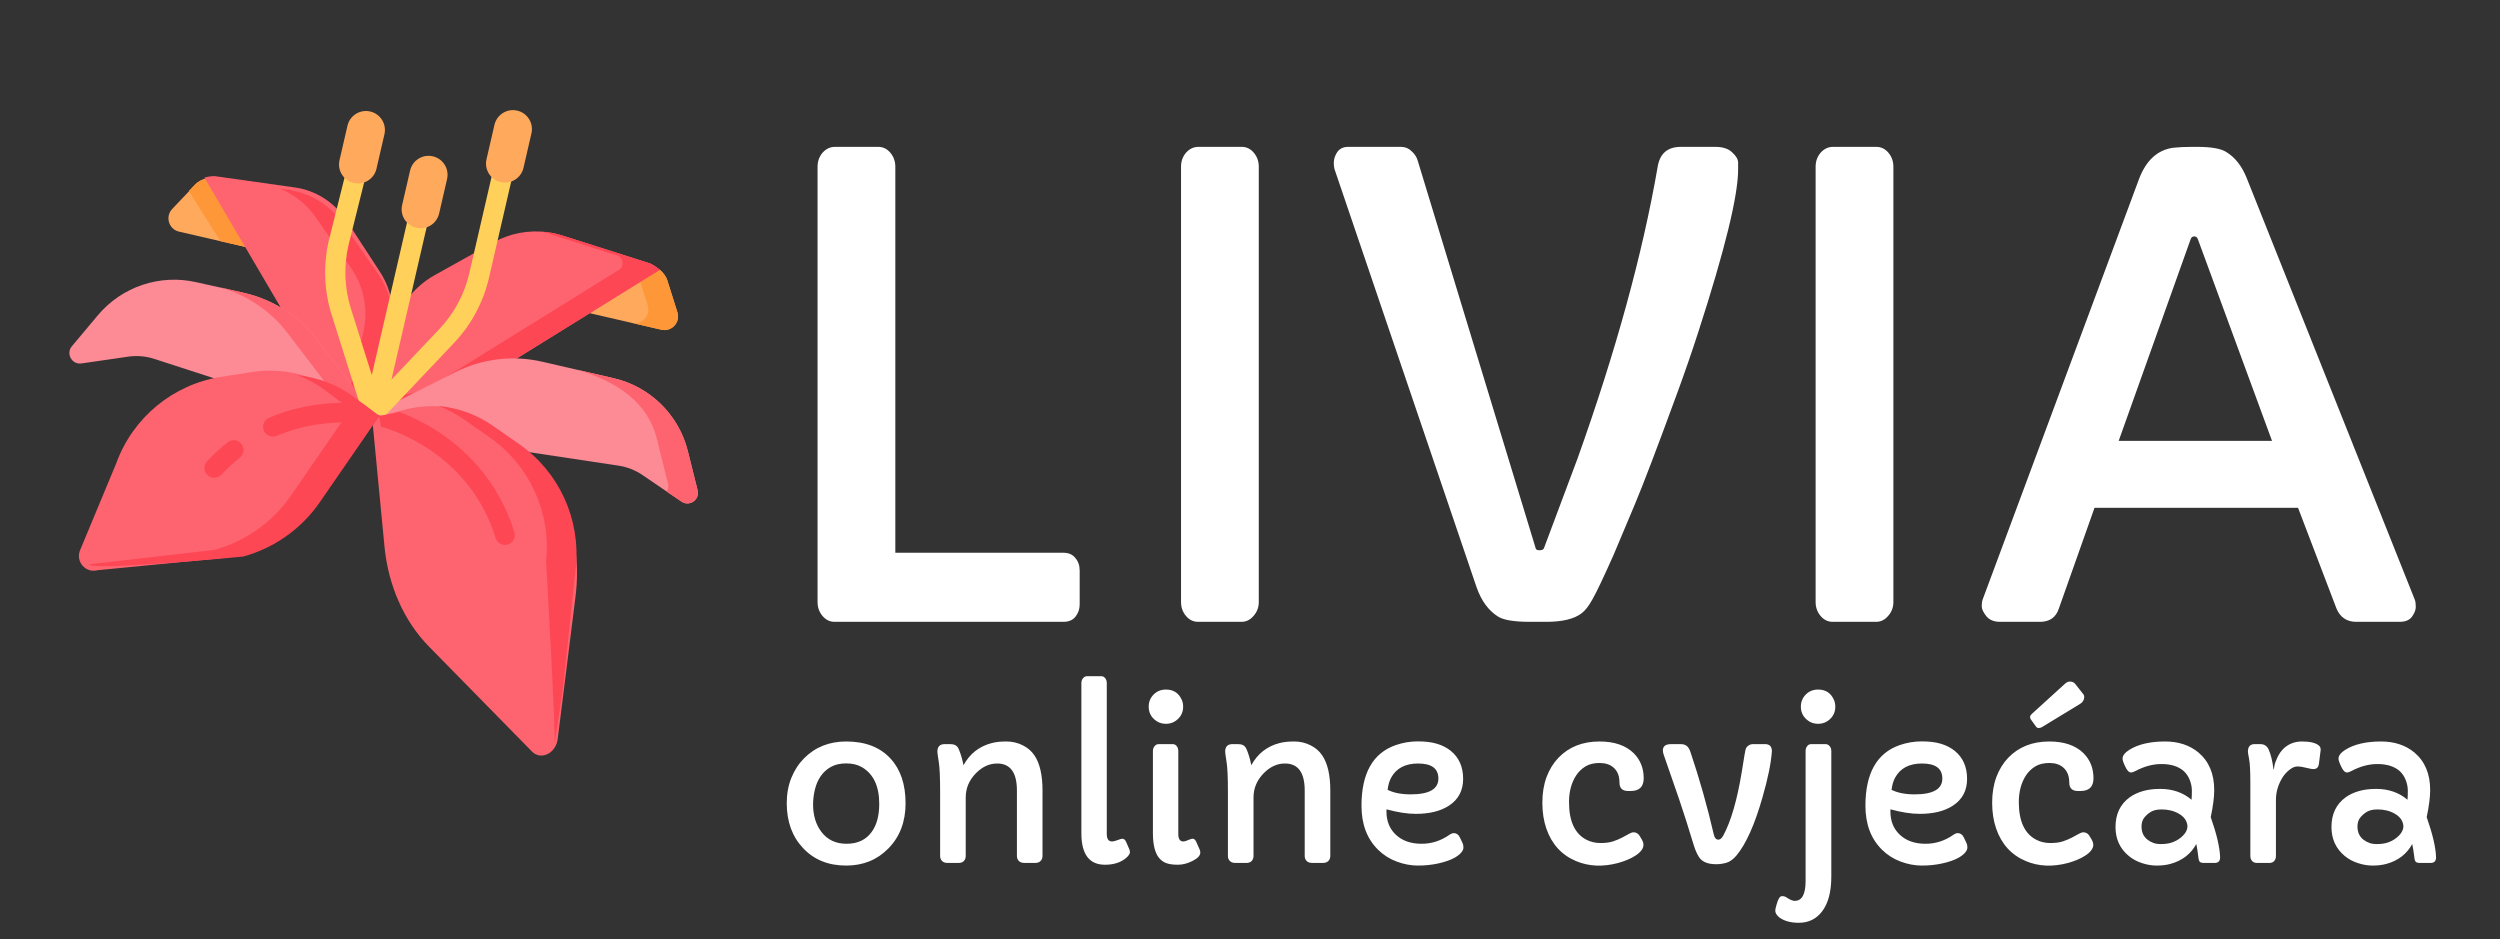 <svg width="197" height="74" viewBox="0 0 197 74" fill="none" xmlns="http://www.w3.org/2000/svg">
<rect x="0" y="0" width="197" height="74" fill="#333333" stroke="none"/>
<path d="M61.996 63.285C61.996 62.566 62.115 61.907 62.353 61.31C62.596 60.706 62.928 60.192 63.349 59.766C64.229 58.875 65.338 58.429 66.678 58.429C68.177 58.429 69.34 58.875 70.164 59.766C70.961 60.623 71.359 61.802 71.359 63.302C71.359 64.752 70.908 65.936 70.006 66.855C69.126 67.757 68.017 68.207 66.678 68.207C65.267 68.207 64.132 67.745 63.274 66.821C62.422 65.919 61.996 64.741 61.996 63.285ZM64.661 61.177C64.456 61.481 64.306 61.83 64.212 62.223C64.118 62.61 64.071 63.006 64.071 63.41C64.071 63.808 64.124 64.193 64.229 64.564C64.34 64.929 64.503 65.255 64.719 65.543C65.195 66.174 65.859 66.489 66.711 66.489C67.58 66.489 68.238 66.179 68.686 65.56C69.085 65.017 69.284 64.278 69.284 63.343C69.284 61.943 68.825 60.977 67.906 60.446C67.569 60.253 67.159 60.156 66.678 60.156C66.202 60.156 65.798 60.25 65.466 60.438C65.139 60.621 64.871 60.867 64.661 61.177ZM73.866 59.234C73.866 58.836 74.057 58.637 74.439 58.637H74.895C75.205 58.637 75.416 58.753 75.526 58.985C75.681 59.317 75.814 59.755 75.925 60.297C76.423 59.389 77.164 58.808 78.149 58.554C78.459 58.471 78.844 58.429 79.303 58.429C79.768 58.429 80.197 58.529 80.59 58.728C80.983 58.922 81.293 59.19 81.519 59.533C81.94 60.158 82.15 61.08 82.15 62.297V67.452C82.15 67.607 82.101 67.737 82.001 67.842C81.901 67.947 81.755 68 81.561 68H80.748C80.537 68 80.382 67.947 80.283 67.842C80.183 67.737 80.133 67.607 80.133 67.452V62.289C80.133 60.872 79.613 60.164 78.573 60.164C77.964 60.164 77.408 60.419 76.904 60.928C76.368 61.476 76.099 62.112 76.099 62.837V67.452C76.099 67.607 76.052 67.737 75.958 67.842C75.864 67.947 75.72 68 75.526 68H74.671C74.478 68 74.331 67.947 74.231 67.842C74.132 67.737 74.082 67.607 74.082 67.452V62.355C74.082 61.243 74.046 60.468 73.974 60.031C73.902 59.589 73.866 59.323 73.866 59.234ZM87.214 65.717C87.214 66.11 87.352 66.307 87.629 66.307C87.717 66.307 87.831 66.282 87.969 66.232C88.224 66.138 88.379 66.091 88.434 66.091C88.561 66.091 88.661 66.171 88.733 66.332L88.99 66.921C89.023 67.004 89.04 67.081 89.04 67.153C89.04 67.281 88.935 67.436 88.725 67.618C88.304 67.967 87.753 68.141 87.073 68.141C85.833 68.141 85.213 67.314 85.213 65.659V53.822C85.213 53.673 85.258 53.546 85.346 53.44C85.435 53.335 85.54 53.283 85.662 53.283H86.774C86.901 53.283 87.006 53.335 87.089 53.44C87.172 53.546 87.214 53.673 87.214 53.822V65.717ZM91.879 57.035C91.503 57.035 91.182 56.905 90.916 56.645C90.65 56.39 90.518 56.069 90.518 55.682C90.518 55.305 90.65 54.984 90.916 54.719C91.171 54.464 91.492 54.337 91.879 54.337C92.471 54.337 92.886 54.608 93.124 55.15C93.196 55.311 93.232 55.488 93.232 55.682C93.232 56.069 93.099 56.39 92.834 56.645C92.568 56.905 92.25 57.035 91.879 57.035ZM92.85 65.717C92.85 66.11 92.98 66.307 93.24 66.307C93.329 66.307 93.428 66.282 93.539 66.232C93.755 66.138 93.901 66.091 93.979 66.091C94.095 66.091 94.189 66.171 94.261 66.332L94.519 66.913C94.563 67.007 94.585 67.095 94.585 67.178C94.585 67.416 94.38 67.638 93.971 67.842C93.583 68.041 93.199 68.141 92.817 68.141C92.441 68.141 92.139 68.1 91.912 68.017C91.685 67.934 91.492 67.795 91.331 67.602C91.01 67.203 90.85 66.556 90.85 65.659V59.185C90.85 59.03 90.894 58.9 90.982 58.794C91.071 58.689 91.176 58.637 91.298 58.637H92.41C92.537 58.637 92.643 58.689 92.726 58.794C92.809 58.9 92.85 59.03 92.85 59.185V65.717ZM96.544 59.234C96.544 58.836 96.735 58.637 97.117 58.637H97.573C97.883 58.637 98.093 58.753 98.204 58.985C98.359 59.317 98.492 59.755 98.603 60.297C99.101 59.389 99.842 58.808 100.827 58.554C101.137 58.471 101.522 58.429 101.981 58.429C102.446 58.429 102.875 58.529 103.268 58.728C103.66 58.922 103.97 59.19 104.197 59.533C104.618 60.158 104.828 61.08 104.828 62.297V67.452C104.828 67.607 104.778 67.737 104.679 67.842C104.579 67.947 104.432 68 104.239 68H103.425C103.215 68 103.06 67.947 102.96 67.842C102.861 67.737 102.811 67.607 102.811 67.452V62.289C102.811 60.872 102.291 60.164 101.25 60.164C100.642 60.164 100.086 60.419 99.582 60.928C99.045 61.476 98.777 62.112 98.777 62.837V67.452C98.777 67.607 98.73 67.737 98.636 67.842C98.542 67.947 98.398 68 98.204 68H97.349C97.155 68 97.009 67.947 96.909 67.842C96.81 67.737 96.76 67.607 96.76 67.452V62.355C96.76 61.243 96.724 60.468 96.652 60.031C96.58 59.589 96.544 59.323 96.544 59.234ZM109.261 63.775L109.252 63.933C109.252 64.691 109.493 65.299 109.975 65.759C110.478 66.246 111.162 66.489 112.025 66.489C112.811 66.489 113.541 66.254 114.216 65.784C114.344 65.695 114.457 65.651 114.557 65.651C114.761 65.651 114.916 65.753 115.021 65.958L115.246 66.423C115.295 66.534 115.32 66.653 115.32 66.78C115.32 66.907 115.262 67.04 115.146 67.178C115.035 67.311 114.889 67.433 114.706 67.543C114.523 67.654 114.31 67.751 114.067 67.834C113.829 67.917 113.583 67.986 113.328 68.041C112.819 68.152 112.288 68.207 111.734 68.207C111.181 68.207 110.622 68.102 110.058 67.892C109.499 67.682 109.014 67.375 108.605 66.971C107.725 66.113 107.285 64.954 107.285 63.493C107.285 60.931 108.187 59.337 109.991 58.711C110.556 58.518 111.134 58.421 111.726 58.421C112.324 58.421 112.83 58.484 113.245 58.612C113.666 58.739 114.028 58.927 114.333 59.176C114.974 59.702 115.295 60.435 115.295 61.376C115.295 62.3 114.919 63.006 114.167 63.493C113.508 63.919 112.639 64.132 111.56 64.132C110.896 64.132 110.13 64.013 109.261 63.775ZM113.345 61.351C113.345 60.56 112.813 60.164 111.751 60.164C110.738 60.164 110.03 60.535 109.626 61.276C109.482 61.536 109.388 61.857 109.344 62.239C109.82 62.477 110.426 62.596 111.162 62.596C112.617 62.596 113.345 62.181 113.345 61.351ZM128.294 62.331C127.841 62.331 127.614 62.106 127.614 61.658C127.614 61.144 127.456 60.751 127.141 60.48C126.869 60.242 126.504 60.123 126.045 60.123C125.591 60.123 125.215 60.217 124.916 60.405C124.617 60.593 124.374 60.834 124.186 61.127C123.82 61.703 123.638 62.394 123.638 63.202C123.638 64.713 124.097 65.704 125.016 66.174C125.348 66.345 125.716 66.431 126.12 66.431C126.524 66.431 126.856 66.387 127.116 66.298C127.376 66.21 127.608 66.113 127.813 66.008C128.018 65.903 128.195 65.806 128.344 65.717C128.499 65.629 128.626 65.585 128.726 65.585C128.925 65.585 129.083 65.676 129.199 65.858L129.382 66.165C129.465 66.309 129.506 66.451 129.506 66.589C129.506 66.722 129.451 66.863 129.34 67.012C129.23 67.156 129.08 67.289 128.892 67.411C128.709 67.532 128.499 67.643 128.261 67.743C128.023 67.842 127.777 67.928 127.522 68C126.305 68.326 125.193 68.277 124.186 67.851C123.057 67.375 122.279 66.522 121.853 65.294C121.643 64.685 121.538 64.005 121.538 63.252C121.538 62.499 121.648 61.824 121.87 61.227C122.097 60.629 122.409 60.123 122.808 59.708C123.632 58.855 124.708 58.429 126.037 58.429C127.21 58.429 128.109 58.736 128.734 59.351C129.26 59.876 129.523 60.535 129.523 61.326C129.523 61.996 129.18 62.331 128.494 62.331H128.294ZM139.625 59.201C139.559 60.142 139.31 61.359 138.878 62.853C138.269 64.984 137.589 66.503 136.836 67.411C136.576 67.715 136.313 67.906 136.047 67.983C135.782 68.061 135.513 68.1 135.242 68.1C134.971 68.1 134.736 68.069 134.537 68.008C134.337 67.947 134.171 67.853 134.039 67.726C133.817 67.51 133.618 67.106 133.441 66.514C133.076 65.297 132.697 64.107 132.304 62.945L131.1 59.475C131.056 59.342 131.034 59.229 131.034 59.135C131.034 58.803 131.25 58.637 131.681 58.637H132.437C132.63 58.637 132.785 58.681 132.901 58.77C133.023 58.852 133.125 59.016 133.208 59.259C133.928 61.395 134.539 63.556 135.043 65.742C135.104 66.024 135.226 66.165 135.408 66.165C135.552 66.165 135.685 66.049 135.807 65.817C136.404 64.705 136.886 63.042 137.251 60.828C137.351 60.247 137.423 59.802 137.467 59.492C137.517 59.182 137.564 58.991 137.608 58.919C137.658 58.847 137.713 58.792 137.774 58.753C137.885 58.675 138.006 58.637 138.139 58.637H139.094C139.448 58.637 139.625 58.825 139.625 59.201ZM143.269 57.035C142.893 57.035 142.572 56.905 142.306 56.645C142.041 56.39 141.908 56.069 141.908 55.682C141.908 55.305 142.041 54.984 142.306 54.719C142.561 54.464 142.882 54.337 143.269 54.337C143.861 54.337 144.276 54.608 144.514 55.15C144.586 55.311 144.622 55.488 144.622 55.682C144.622 56.069 144.489 56.39 144.224 56.645C143.958 56.905 143.64 57.035 143.269 57.035ZM141.426 70.988C141.996 70.988 142.281 70.465 142.281 69.419V59.185C142.281 59.024 142.323 58.894 142.406 58.794C142.489 58.689 142.594 58.637 142.721 58.637H143.858C143.98 58.637 144.085 58.689 144.174 58.794C144.262 58.894 144.307 59.024 144.307 59.185V69.087C144.307 70.261 144.069 71.165 143.593 71.802C143.139 72.41 142.522 72.715 141.742 72.715C141.094 72.715 140.58 72.571 140.198 72.283C139.993 72.112 139.891 71.935 139.891 71.752C139.891 71.663 139.927 71.5 139.999 71.262C140.065 71.03 140.131 70.864 140.198 70.764C140.259 70.665 140.339 70.615 140.438 70.615C140.544 70.615 140.632 70.634 140.704 70.673C140.776 70.712 140.848 70.756 140.92 70.806C141.119 70.927 141.288 70.988 141.426 70.988ZM148.972 63.775L148.963 63.933C148.963 64.691 149.204 65.299 149.686 65.759C150.189 66.246 150.873 66.489 151.736 66.489C152.522 66.489 153.252 66.254 153.927 65.784C154.055 65.695 154.168 65.651 154.268 65.651C154.472 65.651 154.627 65.753 154.732 65.958L154.957 66.423C155.006 66.534 155.031 66.653 155.031 66.78C155.031 66.907 154.973 67.04 154.857 67.178C154.746 67.311 154.6 67.433 154.417 67.543C154.234 67.654 154.021 67.751 153.778 67.834C153.54 67.917 153.294 67.986 153.039 68.041C152.53 68.152 151.999 68.207 151.445 68.207C150.892 68.207 150.333 68.102 149.769 67.892C149.21 67.682 148.725 67.375 148.316 66.971C147.436 66.113 146.996 64.954 146.996 63.493C146.996 60.931 147.898 59.337 149.702 58.711C150.267 58.518 150.845 58.421 151.437 58.421C152.035 58.421 152.541 58.484 152.956 58.612C153.377 58.739 153.739 58.927 154.043 59.176C154.685 59.702 155.006 60.435 155.006 61.376C155.006 62.3 154.63 63.006 153.877 63.493C153.219 63.919 152.35 64.132 151.271 64.132C150.607 64.132 149.84 64.013 148.972 63.775ZM153.056 61.351C153.056 60.56 152.524 60.164 151.462 60.164C150.449 60.164 149.741 60.535 149.337 61.276C149.193 61.536 149.099 61.857 149.055 62.239C149.531 62.477 150.137 62.596 150.873 62.596C152.328 62.596 153.056 62.181 153.056 61.351ZM163.739 62.331C163.285 62.331 163.058 62.106 163.058 61.658C163.058 61.144 162.9 60.751 162.585 60.48C162.314 60.242 161.949 60.123 161.489 60.123C161.035 60.123 160.659 60.217 160.36 60.405C160.062 60.593 159.818 60.834 159.63 61.127C159.265 61.703 159.082 62.394 159.082 63.202C159.082 64.713 159.541 65.704 160.46 66.174C160.792 66.345 161.16 66.431 161.564 66.431C161.968 66.431 162.3 66.387 162.56 66.298C162.82 66.21 163.053 66.113 163.257 66.008C163.462 65.903 163.639 65.806 163.789 65.717C163.944 65.629 164.071 65.585 164.17 65.585C164.37 65.585 164.527 65.676 164.644 65.858L164.826 66.165C164.909 66.309 164.951 66.451 164.951 66.589C164.951 66.722 164.895 66.863 164.785 67.012C164.674 67.156 164.525 67.289 164.336 67.411C164.154 67.532 163.944 67.643 163.706 67.743C163.468 67.842 163.221 67.928 162.967 68C161.749 68.326 160.637 68.277 159.63 67.851C158.501 67.375 157.723 66.522 157.297 65.294C157.087 64.685 156.982 64.005 156.982 63.252C156.982 62.499 157.093 61.824 157.314 61.227C157.541 60.629 157.854 60.123 158.252 59.708C159.076 58.855 160.153 58.429 161.481 58.429C162.654 58.429 163.553 58.736 164.179 59.351C164.704 59.876 164.967 60.535 164.967 61.326C164.967 61.996 164.624 62.331 163.938 62.331H163.739ZM160.9 57.3C160.828 57.345 160.745 57.367 160.651 57.367C160.557 57.367 160.485 57.328 160.435 57.251L160.028 56.686C159.99 56.631 159.97 56.567 159.97 56.495C159.97 56.418 160.026 56.329 160.136 56.23L162.701 53.897C162.84 53.77 162.97 53.706 163.091 53.706C163.285 53.706 163.429 53.767 163.523 53.889L164.146 54.677C164.212 54.76 164.242 54.846 164.237 54.935C164.231 55.161 164.123 55.339 163.913 55.466L160.9 57.3ZM174.945 67.56C174.945 67.853 174.801 68 174.513 68H173.708C173.492 68 173.362 67.959 173.318 67.876C173.274 67.787 173.249 67.71 173.243 67.643C173.238 67.571 173.227 67.485 173.21 67.386C173.177 67.115 173.13 66.821 173.069 66.506C172.637 67.297 171.959 67.82 171.035 68.075C170.709 68.163 170.349 68.207 169.956 68.207C169.563 68.207 169.17 68.141 168.777 68.008C168.384 67.881 168.036 67.69 167.731 67.436C167.045 66.86 166.702 66.105 166.702 65.169C166.702 64.146 167.078 63.363 167.831 62.82C168.451 62.383 169.248 62.165 170.222 62.165C171.196 62.165 172.02 62.45 172.695 63.02C172.712 62.831 172.72 62.596 172.72 62.314C172.72 62.032 172.665 61.749 172.554 61.467C172.444 61.185 172.286 60.95 172.081 60.762C171.66 60.391 171.074 60.206 170.321 60.206C169.646 60.206 168.96 60.391 168.263 60.762C168.13 60.834 168.014 60.87 167.914 60.87C167.765 60.87 167.621 60.723 167.482 60.43C167.333 60.131 167.258 59.915 167.258 59.782C167.258 59.539 167.441 59.303 167.806 59.077C168.503 58.645 169.436 58.429 170.604 58.429C171.666 58.429 172.546 58.72 173.243 59.301C174.068 59.998 174.48 60.983 174.48 62.256C174.48 62.82 174.389 63.531 174.206 64.389C174.676 65.728 174.923 66.785 174.945 67.56ZM169.383 64.04C169.156 64.207 168.993 64.373 168.894 64.539C168.799 64.705 168.752 64.901 168.752 65.128C168.752 65.349 168.791 65.549 168.869 65.726C168.952 65.897 169.065 66.041 169.209 66.157C169.513 66.395 169.854 66.514 170.23 66.514C170.612 66.514 170.924 66.47 171.168 66.381C171.411 66.293 171.622 66.179 171.799 66.041C172.181 65.742 172.372 65.427 172.372 65.095C172.338 64.68 172.109 64.353 171.683 64.115C171.301 63.894 170.85 63.783 170.33 63.783C169.926 63.783 169.61 63.869 169.383 64.04ZM177.136 59.234C177.136 58.836 177.311 58.637 177.659 58.637H178.107C178.412 58.637 178.628 58.77 178.755 59.035C178.938 59.422 179.07 59.956 179.153 60.637C179.153 60.648 179.156 60.654 179.162 60.654C179.173 60.654 179.192 60.56 179.22 60.372C179.247 60.183 179.328 59.954 179.46 59.683C179.593 59.406 179.757 59.173 179.95 58.985C180.343 58.615 180.825 58.429 181.395 58.429C182.031 58.429 182.474 58.534 182.723 58.745C182.839 58.839 182.886 58.969 182.864 59.135L182.731 60.181C182.698 60.463 182.554 60.604 182.299 60.604C182.178 60.604 182.028 60.579 181.851 60.529C181.508 60.441 181.237 60.397 181.038 60.397C180.838 60.397 180.628 60.485 180.407 60.662C180.185 60.834 179.994 61.05 179.834 61.31C179.507 61.852 179.344 62.43 179.344 63.044V67.452C179.344 67.607 179.3 67.737 179.211 67.842C179.123 67.947 178.996 68 178.83 68H177.867C177.69 68 177.554 67.947 177.46 67.842C177.371 67.737 177.327 67.607 177.327 67.452V61.733C177.327 60.759 177.294 60.117 177.228 59.807C177.167 59.492 177.136 59.301 177.136 59.234ZM191.961 67.56C191.961 67.853 191.818 68 191.53 68H190.725C190.509 68 190.379 67.959 190.334 67.876C190.29 67.787 190.265 67.71 190.26 67.643C190.254 67.571 190.243 67.485 190.227 67.386C190.193 67.115 190.146 66.821 190.085 66.506C189.654 67.297 188.976 67.82 188.052 68.075C187.725 68.163 187.366 68.207 186.973 68.207C186.58 68.207 186.187 68.141 185.794 68.008C185.401 67.881 185.052 67.69 184.748 67.436C184.062 66.86 183.719 66.105 183.719 65.169C183.719 64.146 184.095 63.363 184.848 62.82C185.467 62.383 186.264 62.165 187.238 62.165C188.212 62.165 189.037 62.45 189.712 63.02C189.729 62.831 189.737 62.596 189.737 62.314C189.737 62.032 189.681 61.749 189.571 61.467C189.46 61.185 189.302 60.95 189.098 60.762C188.677 60.391 188.09 60.206 187.338 60.206C186.663 60.206 185.977 60.391 185.279 60.762C185.146 60.834 185.03 60.87 184.931 60.87C184.781 60.87 184.637 60.723 184.499 60.43C184.35 60.131 184.275 59.915 184.275 59.782C184.275 59.539 184.458 59.303 184.823 59.077C185.52 58.645 186.452 58.429 187.62 58.429C188.683 58.429 189.562 58.72 190.26 59.301C191.084 59.998 191.497 60.983 191.497 62.256C191.497 62.82 191.405 63.531 191.223 64.389C191.693 65.728 191.939 66.785 191.961 67.56ZM186.4 64.04C186.173 64.207 186.01 64.373 185.91 64.539C185.816 64.705 185.769 64.901 185.769 65.128C185.769 65.349 185.808 65.549 185.885 65.726C185.968 65.897 186.082 66.041 186.226 66.157C186.53 66.395 186.87 66.514 187.247 66.514C187.628 66.514 187.941 66.47 188.185 66.381C188.428 66.293 188.638 66.179 188.815 66.041C189.197 65.742 189.388 65.427 189.388 65.095C189.355 64.68 189.125 64.353 188.699 64.115C188.317 63.894 187.866 63.783 187.346 63.783C186.942 63.783 186.627 63.869 186.4 64.04Z" fill="white"/>
<path d="M52.114 25.982L46.476 24.68L48.846 22.098L51.997 21.259C52.241 21.471 52.474 21.747 52.58 22.076C52.581 22.078 52.581 22.078 52.581 22.08L53.38 24.61C53.631 25.404 52.924 26.169 52.114 25.982Z" fill="#FEA95C"/>
<path d="M52.114 25.981L49.776 25.442C50.586 25.629 51.293 24.864 51.043 24.071L50.456 22.213L50.899 21.551L51.997 21.259C52.241 21.471 52.474 21.747 52.58 22.076C52.581 22.077 52.581 22.078 52.581 22.08L53.38 24.61C53.631 25.404 52.924 26.169 52.114 25.981Z" fill="#FE9738"/>
<path d="M19.745 19.555L14.107 18.253C13.297 18.066 12.997 17.07 13.57 16.466L14.912 15.053L15.397 14.542C15.4 14.538 15.405 14.535 15.408 14.531C15.647 14.286 15.974 14.143 16.283 14.06L19.391 16.355L19.745 19.555Z" fill="#FEA95C"/>
<path d="M19.712 19.547L17.375 19.008L14.879 15.046L15.364 14.534C15.367 14.53 15.371 14.527 15.374 14.523C15.614 14.278 15.94 14.136 16.249 14.052L19.358 16.347L19.712 19.547Z" fill="#FE9738"/>
<path d="M29.416 32.58L24.946 29.043L19.101 19.091L16.107 13.994C16.508 13.875 16.873 13.877 16.911 13.877C16.913 13.877 23.243 14.773 23.243 14.773C24.905 15.007 26.382 15.961 27.324 17.408L29.939 21.42C30.904 22.902 31.22 24.763 30.809 26.545L29.416 32.58Z" fill="#FE646F"/>
<path d="M29.806 21.601L27.027 17.614C26.026 16.177 24.474 15.217 22.741 14.963L22.037 14.859C23.172 15.316 24.163 16.095 24.875 17.117L27.654 21.104C28.679 22.576 29.035 24.413 28.631 26.161L27.485 31.125L29.416 32.58L30.783 26.658C31.186 24.91 30.831 23.073 29.806 21.601Z" fill="#FD4755"/>
<path d="M51.997 21.259L50.456 22.213L46.476 24.68L35.695 31.36L29.416 32.579L30.901 26.147C31.339 24.249 32.56 22.624 34.263 21.676L38.873 19.108C40.189 18.374 41.699 18.098 43.17 18.302C43.187 18.304 43.204 18.306 43.22 18.309C43.282 18.318 43.344 18.327 43.406 18.338C43.49 18.352 43.574 18.368 43.658 18.385C43.78 18.41 43.901 18.439 44.022 18.473C44.122 18.499 44.221 18.529 44.32 18.56L51.228 20.758C51.228 20.758 51.23 20.758 51.231 20.76C51.27 20.777 51.644 20.952 51.997 21.259Z" fill="#FE646F"/>
<path d="M51.997 21.259L50.456 22.213L46.476 24.68L35.695 31.36L29.416 32.579L29.656 31.538L33.357 30.82L48.764 21.273C49.223 20.99 49.137 20.297 48.623 20.134L42.719 18.255C43.033 18.277 43.347 18.32 43.658 18.385C43.779 18.411 43.901 18.44 44.022 18.473C44.122 18.499 44.222 18.529 44.32 18.56L51.229 20.758C51.229 20.758 51.23 20.758 51.231 20.76C51.27 20.777 51.644 20.952 51.997 21.259Z" fill="#FD4755"/>
<path d="M29.416 32.58L25.018 26.809C23.586 24.931 21.543 23.612 19.241 23.081L15.486 22.242C12.613 21.578 9.61 22.583 7.714 24.841L5.664 27.283C5.173 27.867 5.664 28.748 6.419 28.639L10.1 28.105C10.774 28.007 11.463 28.062 12.113 28.266L23.933 32.101L29.416 32.58Z" fill="#FC8B96"/>
<path d="M25.018 26.809C23.586 24.931 21.543 23.612 19.242 23.08L16.904 22.541C19.206 23.072 21.249 24.391 22.681 26.27L27.079 32.04L22.451 31.636L23.933 32.101L29.416 32.58L25.018 26.809Z" fill="#FE646F"/>
<path d="M29.416 32.58L35.898 29.321C38.008 28.26 40.423 27.971 42.724 28.502L48.356 29.802C51.229 30.465 53.488 32.684 54.202 35.545L54.974 38.639C55.159 39.379 54.332 39.956 53.701 39.527L50.627 37.433C50.064 37.049 49.421 36.797 48.747 36.695L34.553 34.553L29.416 32.58Z" fill="#FC8B96"/>
<path d="M54.975 38.639L54.202 35.545C53.488 32.684 51.23 30.465 48.356 29.802L45.473 29.136C48.477 30.046 51.17 31.578 51.865 35.006C51.865 35.005 52.637 38.099 52.637 38.099C52.697 38.338 52.65 38.559 52.54 38.735L53.701 39.526C54.332 39.956 55.16 39.379 54.975 38.639Z" fill="#FE646F"/>
<path d="M40.477 13.463L38.532 21.892C38.087 23.817 37.134 25.592 35.775 27.026L30.315 32.787L28.516 32.372L26.134 24.8C25.541 22.916 25.463 20.902 25.907 18.977L27.32 13.311C27.419 12.883 27.846 12.616 28.274 12.715C28.702 12.814 28.969 13.241 28.87 13.669L27.458 19.335C27.077 20.984 27.144 22.709 27.652 24.323L29.298 29.554L32.264 16.703C32.363 16.276 32.791 16.008 33.218 16.107C33.646 16.206 33.913 16.633 33.815 17.061L30.848 29.912L34.62 25.932C35.785 24.703 36.6 23.183 36.981 21.534L38.927 13.105C39.026 12.677 39.453 12.41 39.881 12.509C40.309 12.608 40.576 13.035 40.477 13.463Z" fill="#FFD15B"/>
<path d="M33.796 50.943C31.831 48.94 30.59 46.137 30.293 43.03L29.426 33.987L29.328 32.96L31.043 32.507L31.853 32.293C34.43 31.611 37.058 32.157 39.136 33.807L41.147 35.404C44.321 37.923 45.932 42.363 45.353 46.989L43.947 58.23C43.804 59.368 42.628 59.941 41.919 59.219L33.796 50.943Z" fill="#FE646F"/>
<path d="M45.369 44.753C45.774 40.934 44.068 37.197 40.918 35.001L38.921 33.609C37.604 32.691 36.086 32.14 34.517 31.986C35.243 32.256 35.938 32.619 36.584 33.069L38.581 34.461C41.731 36.658 43.437 40.395 43.031 44.214C43.031 44.214 43.847 58.475 43.686 58.648C43.686 58.648 44.284 54.973 44.384 54.033L45.369 44.753Z" fill="#FD4755"/>
<path d="M28.835 32.56L28.344 33.272L24.019 39.543C22.533 41.697 20.334 43.258 17.81 43.949L7.69 44.932C6.779 45.181 5.966 44.299 6.288 43.411L9.16 36.509C10.47 32.898 13.64 30.287 17.435 29.695L19.84 29.319C22.325 28.93 24.86 29.566 26.868 31.079L27.5 31.554L28.835 32.56Z" fill="#FE646F"/>
<path d="M27.973 31.341C26.632 30.331 25.049 29.723 23.407 29.563C24.221 29.866 24.994 30.284 25.7 30.816L27.613 32.257L22.93 39.047C21.485 41.142 19.346 42.659 16.892 43.331L7.006 44.47C7.174 45.021 19.164 43.856 19.164 43.856C21.619 43.184 23.758 41.667 25.203 39.572L29.886 32.782L27.973 31.341Z" fill="#FD4755"/>
<path d="M16.703 37.629C16.574 37.599 16.451 37.535 16.347 37.438C16.036 37.145 16.021 36.655 16.315 36.344C16.824 35.804 17.37 35.302 17.938 34.854C18.273 34.589 18.759 34.646 19.024 34.981C19.289 35.317 19.232 35.803 18.897 36.068C18.388 36.47 17.898 36.92 17.441 37.405C17.245 37.613 16.962 37.688 16.703 37.629Z" fill="#FD4755"/>
<path d="M29.885 32.782L29.408 33.474C28.44 33.302 25.208 32.902 21.808 34.343C21.652 34.408 21.486 34.42 21.332 34.384C21.099 34.33 20.894 34.169 20.794 33.932C20.627 33.538 20.811 33.084 21.204 32.918C24.158 31.667 26.949 31.651 28.587 31.803L29.885 32.782Z" fill="#FD4755"/>
<path d="M40.026 42.905C39.891 42.947 39.752 42.95 39.623 42.92C39.363 42.86 39.142 42.668 39.058 42.395C37.052 35.956 31.332 33.987 30.011 33.613L29.885 32.782L31.483 32.472C32.252 32.762 33.267 33.218 34.353 33.905C36.444 35.227 39.214 37.693 40.535 41.936C40.662 42.343 40.434 42.778 40.026 42.905Z" fill="#FD4755"/>
<path d="M27.873 14.418C27.069 14.232 26.567 13.429 26.753 12.624L27.38 9.907C27.566 9.102 28.369 8.6 29.174 8.786C29.978 8.972 30.48 9.775 30.294 10.58L29.667 13.297C29.481 14.102 28.678 14.604 27.873 14.418Z" fill="#FEA95C"/>
<path d="M39.457 14.348C38.652 14.162 38.15 13.359 38.336 12.554L38.963 9.837C39.149 9.032 39.952 8.53 40.757 8.716C41.562 8.902 42.064 9.705 41.878 10.509L41.251 13.227C41.065 14.032 40.262 14.533 39.457 14.348Z" fill="#FEA95C"/>
<path d="M32.808 17.949C32.004 17.763 31.502 16.96 31.688 16.155L32.315 13.438C32.501 12.633 33.304 12.132 34.109 12.317C34.913 12.503 35.415 13.306 35.229 14.111L34.602 16.828C34.416 17.633 33.613 18.135 32.808 17.949Z" fill="#FEA95C"/>
<path d="M64.424 13.136C64.424 12.713 64.554 12.346 64.814 12.037C65.091 11.728 65.416 11.573 65.791 11.573H69.209C69.583 11.573 69.901 11.728 70.161 12.037C70.421 12.346 70.552 12.713 70.552 13.136V43.556H83.784C84.207 43.556 84.525 43.694 84.736 43.971C84.964 44.231 85.078 44.557 85.078 44.947V47.633C85.078 48.007 84.964 48.333 84.736 48.609C84.525 48.87 84.207 49 83.784 49H65.766C65.392 49 65.075 48.845 64.814 48.536C64.554 48.227 64.424 47.861 64.424 47.438V13.136ZM93.065 13.136C93.065 12.713 93.195 12.346 93.455 12.037C93.732 11.728 94.057 11.573 94.432 11.573H97.85C98.224 11.573 98.541 11.728 98.802 12.037C99.062 12.346 99.192 12.713 99.192 13.136V47.438C99.192 47.861 99.054 48.227 98.778 48.536C98.517 48.845 98.2 49 97.825 49H94.407C94.033 49 93.716 48.845 93.455 48.536C93.195 48.227 93.065 47.861 93.065 47.438V13.136ZM105.202 13.453C105.136 13.29 105.104 13.079 105.104 12.818C105.104 12.542 105.193 12.265 105.372 11.988C105.568 11.712 105.853 11.573 106.227 11.573H110.402C110.727 11.573 111.004 11.687 111.232 11.915C111.476 12.127 111.639 12.379 111.72 12.672L121.022 43.238C121.054 43.32 121.152 43.36 121.315 43.36C121.494 43.36 121.608 43.312 121.657 43.214L124.318 36.109C127.329 27.678 129.428 20.037 130.617 13.185C130.779 12.11 131.39 11.573 132.448 11.573H135.158C135.76 11.573 136.207 11.72 136.5 12.013C136.81 12.289 136.964 12.558 136.964 12.818V13.355C136.964 15.422 135.923 19.679 133.839 26.124C133.318 27.735 132.765 29.338 132.179 30.934C130.6 35.247 129.485 38.176 128.834 39.723L127.15 43.727C126.352 45.517 125.799 46.681 125.49 47.218C125.197 47.755 124.904 48.129 124.611 48.341C124.025 48.78 123.105 49 121.852 49H120.558C119.321 49 118.483 48.862 118.043 48.585C117.295 48.113 116.733 47.348 116.359 46.29L105.202 13.453ZM143.071 13.136C143.071 12.713 143.201 12.346 143.462 12.037C143.738 11.728 144.064 11.573 144.438 11.573H147.856C148.231 11.573 148.548 11.728 148.808 12.037C149.069 12.346 149.199 12.713 149.199 13.136V47.438C149.199 47.861 149.061 48.227 148.784 48.536C148.523 48.845 148.206 49 147.832 49H144.414C144.039 49 143.722 48.845 143.462 48.536C143.201 48.227 143.071 47.861 143.071 47.438V13.136ZM157.601 49C157.129 49 156.771 48.853 156.526 48.56C156.282 48.251 156.16 47.991 156.16 47.779C156.16 47.551 156.185 47.372 156.233 47.242L168.562 14.088C169.116 12.639 170.003 11.825 171.224 11.646C171.647 11.598 172.151 11.573 172.737 11.573H173.152C174.259 11.573 175.024 11.712 175.447 11.988C176.131 12.412 176.66 13.087 177.034 14.015L190.291 47.267C190.34 47.397 190.364 47.584 190.364 47.828C190.364 48.056 190.267 48.308 190.071 48.585C189.876 48.862 189.55 49 189.095 49H185.677C184.928 49 184.407 48.65 184.114 47.95L181.087 40.016H165.047L162.239 47.95C162.011 48.65 161.515 49 160.75 49H157.601ZM179.036 34.742L173.201 18.873C173.152 18.71 173.055 18.629 172.908 18.629C172.762 18.629 172.664 18.71 172.615 18.873L166.951 34.742H179.036Z" fill="white"/>
</svg>
